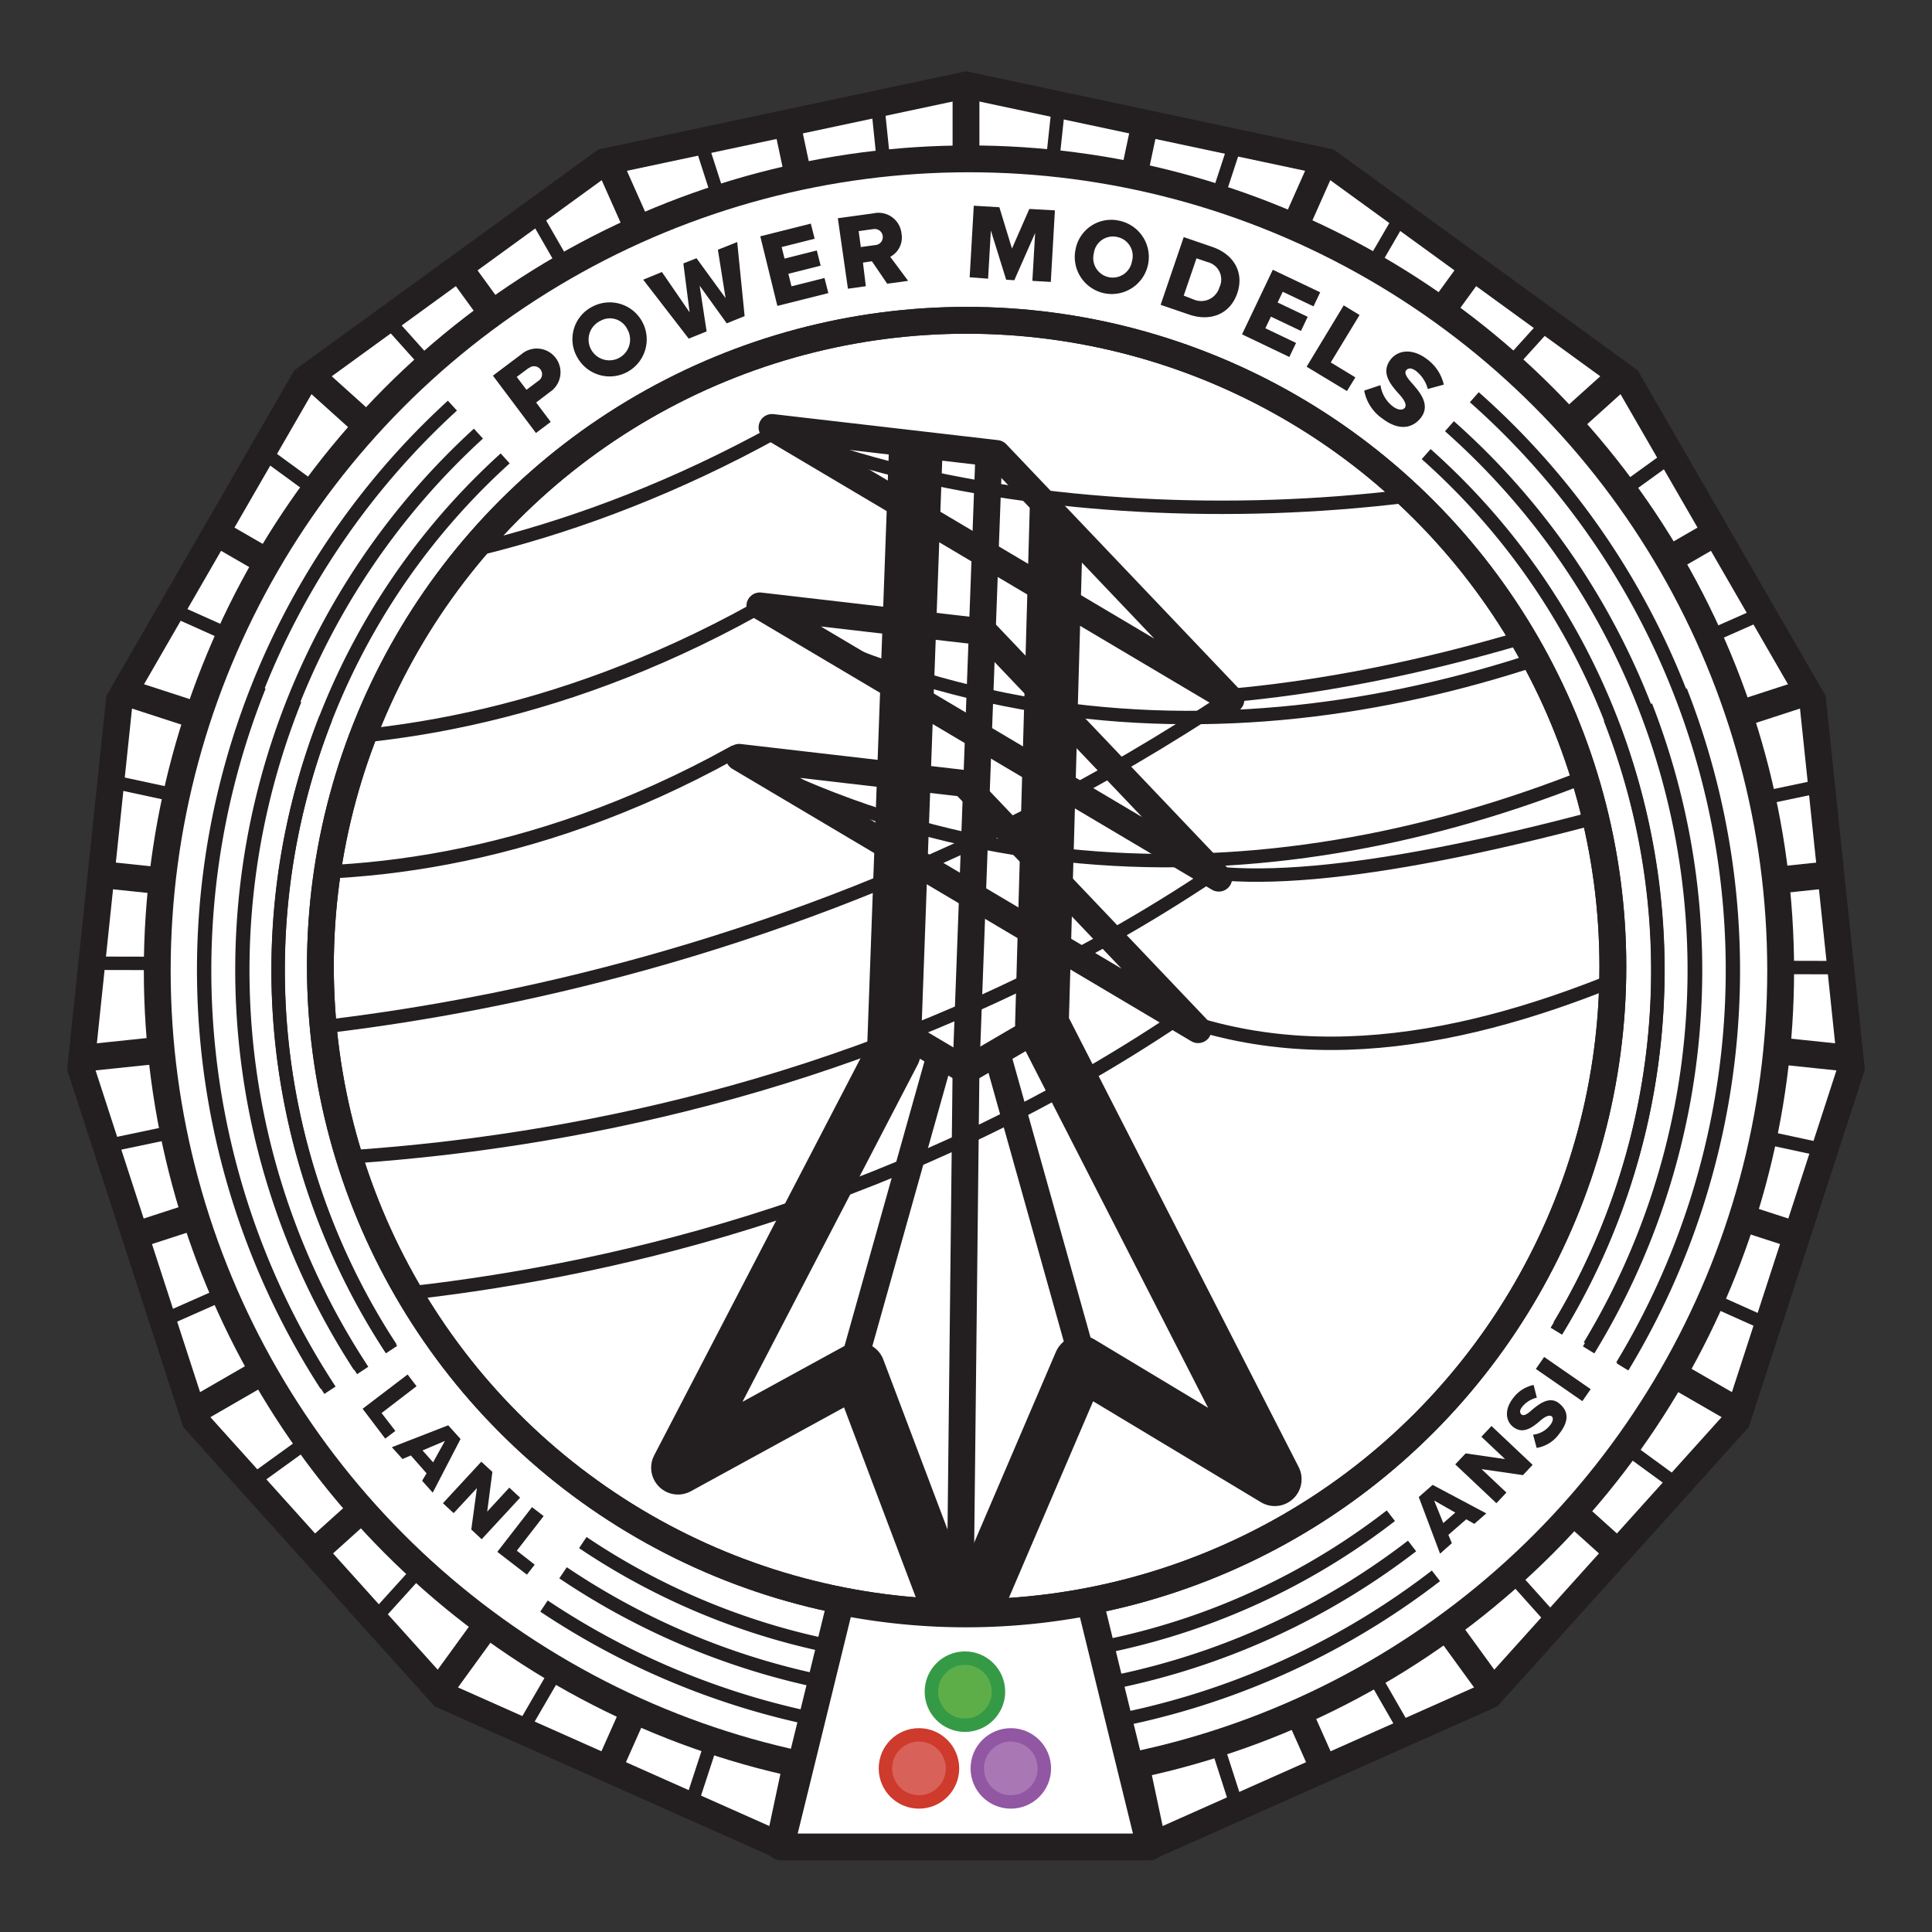 <svg xmlns="http://www.w3.org/2000/svg" xmlns:xlink="http://www.w3.org/1999/xlink" viewBox="0 0 216 216"><rect x="0" y="0" width="216" height="216" fill="#333333" stroke="none"/><defs><style>.cls-1,.cls-14,.cls-3{fill:#fff;}.cls-1,.cls-11,.cls-13,.cls-14,.cls-5,.cls-7,.cls-8,.cls-9{stroke:#231f20;}.cls-1,.cls-13,.cls-15,.cls-16,.cls-17,.cls-5,.cls-7,.cls-8{stroke-miterlimit:10;}.cls-1,.cls-14,.cls-5,.cls-8,.cls-9{stroke-width:3px;}.cls-11,.cls-13,.cls-2,.cls-5,.cls-7,.cls-8,.cls-9{fill:none;}.cls-4{clip-path:url(#clip-path);}.cls-11,.cls-14,.cls-5,.cls-7{stroke-linecap:round;}.cls-6{fill:#231f20;}.cls-13,.cls-15,.cls-16,.cls-17,.cls-7{stroke-width:1.5px;}.cls-11,.cls-14,.cls-9{stroke-linejoin:round;}.cls-10{clip-path:url(#clip-path-2);}.cls-11{stroke-width:6px;}.cls-12{clip-path:url(#clip-path-3);}.cls-15{fill:#d86259;stroke:#ce3a2c;}.cls-16{fill:#a977b4;stroke:#9157a3;}.cls-17{fill:#5dae49;stroke:#349a46;}</style><clipPath id="clip-path"><polygon class="cls-1" points="108 9.5 67.52 18.11 34.04 42.43 13.35 78.27 9.03 119.43 21.81 158.78 49.5 189.54 87.31 206.37 128.69 206.37 166.5 189.54 194.19 158.78 206.97 119.43 202.65 78.27 181.96 42.43 148.48 18.11 108 9.5"/></clipPath><clipPath id="clip-path-2"><path class="cls-2" d="M137.62,78.23l-10.34,38.91,26,52c-1.1.44-46,27.08-46,27.08L71.36,166.24l4-18.5,11-100-.27.14,25.11,2.91,26.2,27.54Z"/></clipPath><clipPath id="clip-path-3"><circle class="cls-2" cx="108.07" cy="108.06" r="72.25"/></clipPath></defs><title>Power Models</title><g id="Layer_5" data-name="Layer 5"><polygon class="cls-3" points="108 9.5 67.52 18.11 34.04 42.43 13.35 78.27 9.03 119.43 21.81 158.78 49.5 189.54 87.31 206.37 128.69 206.37 166.5 189.54 194.19 158.78 206.97 119.43 202.65 78.27 181.96 42.43 148.48 18.11 108 9.5"/><g class="cls-4"><line class="cls-5" x1="108" y1="-0.41" x2="108" y2="27.2"/><line class="cls-5" x1="85.47" y1="1.95" x2="91.21" y2="28.96"/><line class="cls-5" x1="63.93" y1="8.95" x2="75.16" y2="34.18"/><line class="cls-5" x1="44.31" y1="20.28" x2="60.54" y2="42.62"/><line class="cls-5" x1="27.48" y1="35.44" x2="48" y2="53.91"/><line class="cls-5" x1="14.17" y1="53.76" x2="38.08" y2="67.57"/><line class="cls-5" x1="4.95" y1="74.45" x2="31.21" y2="82.99"/><line class="cls-5" x1="0.24" y1="96.61" x2="27.7" y2="99.5"/><line class="cls-5" x1="0.24" y1="119.26" x2="27.7" y2="116.38"/><line class="cls-5" x1="4.95" y1="141.42" x2="31.21" y2="132.89"/><line class="cls-5" x1="14.17" y1="162.11" x2="38.08" y2="148.3"/><line class="cls-5" x1="27.48" y1="180.44" x2="48" y2="161.96"/><line class="cls-5" x1="44.31" y1="195.59" x2="60.54" y2="173.25"/><line class="cls-5" x1="63.93" y1="206.92" x2="75.16" y2="181.69"/><line class="cls-5" x1="85.47" y1="213.92" x2="91.21" y2="186.91"/><line class="cls-5" x1="108" y1="216.28" x2="108" y2="188.67"/><line class="cls-5" x1="130.53" y1="213.92" x2="124.79" y2="186.91"/><line class="cls-5" x1="152.07" y1="206.92" x2="140.84" y2="181.69"/><line class="cls-5" x1="171.69" y1="195.59" x2="155.46" y2="173.25"/><line class="cls-5" x1="188.52" y1="180.44" x2="168" y2="161.96"/><line class="cls-5" x1="201.83" y1="162.11" x2="177.92" y2="148.3"/><line class="cls-5" x1="211.05" y1="141.42" x2="184.79" y2="132.89"/><line class="cls-5" x1="215.76" y1="119.26" x2="188.3" y2="116.38"/><line class="cls-5" x1="215.76" y1="96.61" x2="188.3" y2="99.5"/><line class="cls-5" x1="211.05" y1="74.45" x2="184.79" y2="82.99"/><line class="cls-5" x1="201.83" y1="53.76" x2="177.92" y2="67.57"/><line class="cls-5" x1="188.52" y1="35.44" x2="168" y2="53.91"/><line class="cls-5" x1="171.69" y1="20.28" x2="155.46" y2="42.62"/><line class="cls-5" x1="152.07" y1="8.95" x2="140.84" y2="34.18"/><line class="cls-5" x1="130.53" y1="1.95" x2="124.79" y2="28.96"/><circle class="cls-6" cx="108" cy="107.94" r="1.68"/><line class="cls-7" x1="96.94" y1="0.15" x2="99.76" y2="27.62"/><line class="cls-7" x1="74.78" y1="4.81" x2="83.24" y2="31.09"/><line class="cls-7" x1="54.06" y1="13.97" x2="67.81" y2="37.91"/><line class="cls-7" x1="35.7" y1="27.24" x2="54.13" y2="47.8"/><line class="cls-7" x1="20.5" y1="44.03" x2="42.8" y2="60.32"/><line class="cls-7" x1="9.13" y1="63.62" x2="34.32" y2="74.91"/><line class="cls-7" x1="2.07" y1="85.14" x2="29.07" y2="90.95"/><line class="cls-7" x1="-0.35" y1="107.67" x2="27.26" y2="107.73"/><line class="cls-7" x1="1.96" y1="130.2" x2="28.98" y2="124.53"/><line class="cls-7" x1="8.91" y1="151.76" x2="34.16" y2="140.59"/><line class="cls-7" x1="20.19" y1="171.4" x2="42.56" y2="155.23"/><line class="cls-7" x1="35.3" y1="188.27" x2="53.83" y2="167.8"/><line class="cls-7" x1="53.59" y1="201.63" x2="67.46" y2="177.76"/><line class="cls-7" x1="74.26" y1="210.9" x2="82.86" y2="184.66"/><line class="cls-7" x1="96.41" y1="215.66" x2="99.36" y2="188.21"/><line class="cls-7" x1="119.06" y1="215.72" x2="116.24" y2="188.25"/><line class="cls-7" x1="141.22" y1="211.07" x2="132.76" y2="184.78"/><line class="cls-7" x1="161.94" y1="201.9" x2="148.19" y2="177.96"/><line class="cls-7" x1="180.3" y1="188.64" x2="161.87" y2="168.07"/><line class="cls-7" x1="195.5" y1="171.84" x2="173.2" y2="155.56"/><line class="cls-7" x1="206.87" y1="152.25" x2="181.68" y2="140.96"/><line class="cls-7" x1="213.93" y1="130.73" x2="186.93" y2="124.92"/><line class="cls-7" x1="216.35" y1="108.21" x2="188.74" y2="108.14"/><line class="cls-7" x1="214.04" y1="85.67" x2="187.02" y2="91.35"/><line class="cls-7" x1="207.09" y1="64.11" x2="181.84" y2="75.28"/><line class="cls-7" x1="195.81" y1="44.47" x2="173.44" y2="60.64"/><line class="cls-7" x1="180.7" y1="27.6" x2="162.17" y2="48.07"/><line class="cls-7" x1="162.41" y1="14.24" x2="148.54" y2="38.12"/><line class="cls-7" x1="141.74" y1="4.97" x2="133.14" y2="31.21"/><line class="cls-7" x1="119.59" y1="0.21" x2="116.64" y2="27.66"/><circle class="cls-6" cx="108" cy="107.94" r="1.68"/></g><polygon class="cls-8" points="108 9.5 67.52 18.11 34.04 42.43 13.35 78.27 9.03 119.43 21.81 158.78 49.5 189.54 87.31 206.37 128.69 206.37 166.5 189.54 194.19 158.78 206.97 119.43 202.65 78.27 181.96 42.43 148.48 18.11 108 9.5"/><circle class="cls-1" cx="108.33" cy="108.51" r="90.75"/><path class="cls-6" d="M55.11,42l3.2-2.41a2.65,2.65,0,1,1,3.18,4.23L59.94,45l1.63,2.17-1.65,1.24Zm4-.86-1.34,1,1.09,1.44,1.33-1a.87.87,0,0,0,.23-1.28A.89.89,0,0,0,59.14,41.15Z"/><path class="cls-6" d="M66.22,34.29A4.14,4.14,0,1,1,64.57,40,4.07,4.07,0,0,1,66.22,34.29Zm.91,1.58a2.32,2.32,0,1,0,3,.93A2.16,2.16,0,0,0,67.13,35.87Z"/><path class="cls-6" d="M78.22,31.94,79,37.05l-2,.81-5.09-6.59L74,30.41l3.1,4.51-.7-5.47,1.47-.58,3.25,4.46-.86-5.41,2.16-.86.83,8.28-2,.81Z"/><path class="cls-6" d="M85,26.42,90.65,25l.43,1.69-3.69.93.32,1.29L91.32,28l.43,1.7-3.61.91.35,1.4,3.69-.93.43,1.69-5.7,1.43Z"/><path class="cls-6" d="M97.48,29.21l-1,.15L96.8,32l-2,.28L93.67,24.4l4-.55a2.58,2.58,0,0,1,3.12,2.26,2.44,2.44,0,0,1-1.26,2.6l2,2.69-2.34.32Zm.09-3.59L96,25.84l.24,1.78,1.62-.22a.9.9,0,1,0-.24-1.78Z"/><path class="cls-6" d="M115.73,26.05l-2.33,5.28-.91-.06-1.71-5.5-.31,5.39L108.41,31l.46-8,2.86.17,1.41,4.62,1.94-4.43,2.86.16-.46,8-2.06-.12Z"/><path class="cls-6" d="M125.24,24.7a4.14,4.14,0,1,1-5,3.22A4.06,4.06,0,0,1,125.24,24.7Zm-.36,1.79a2.15,2.15,0,0,0-2.59,1.84,2.18,2.18,0,1,0,4.27.86A2.16,2.16,0,0,0,124.88,26.49Z"/><path class="cls-6" d="M132.34,26.51l3.18,1.09c2.39.81,3.61,2.83,2.81,5.18s-3,3.2-5.38,2.39l-3.19-1.09Zm1.18,7a2.12,2.12,0,0,0,2.81-1.38A2,2,0,0,0,135,29.3l-1.23-.42-1.43,4.17Z"/><path class="cls-6" d="M142.3,30.16l5.3,2.52-.75,1.57-3.44-1.63-.57,1.2,3.36,1.6L145.45,37l-3.36-1.6-.62,1.3,3.43,1.64-.75,1.57-5.29-2.53Z"/><path class="cls-6" d="M150.23,34.14,152,35.22l-3.22,5.3,2.75,1.67-.94,1.53L146.08,41Z"/><path class="cls-6" d="M154.34,43.06a3.62,3.62,0,0,0,1.4,2.39c.56.42,1.09.44,1.32.14s0-.82-.6-1.48c-.89-1-2.16-2.38-1-3.9.81-1.07,2.42-1.31,4.06-.07A4.89,4.89,0,0,1,161.42,43l-1.79.49a3.81,3.81,0,0,0-1.3-2c-.55-.41-.92-.35-1.13-.07s.05.75.66,1.42c.88,1,2.1,2.42,1,3.86-1,1.28-2.56,1.42-4.27.12a4.88,4.88,0,0,1-2.07-3.15Z"/><polyline class="cls-9" points="110.52 51.71 108 119.68 107.33 180.49"/><polygon class="cls-9" points="133.95 115.12 107.75 87.58 82.64 84.67 133.95 115.12"/><polygon class="cls-9" points="136.26 98.18 110.06 70.65 84.95 67.74 136.26 98.18"/><polygon class="cls-9" points="137.62 78.23 111.42 50.7 86.31 47.79 137.62 78.23"/><line class="cls-9" x1="111.23" y1="116.94" x2="120.5" y2="150.01"/><line class="cls-9" x1="105.36" y1="117.07" x2="95.53" y2="152.07"/><polyline class="cls-9" points="116.91 114.47 108 119.68 99.21 114.47"/><g class="cls-10"><polyline class="cls-11" points="118.26 52.19 116.49 114.5 142.52 165.38 120.81 152.32 107.45 183.5 95.95 153.06 75.8 164.09 99.93 117.66 102.62 43.82"/></g><path class="cls-6" d="M45.57,153.67l1,1.31-3.91,3,1.54,2-1.13.86-2.53-3.34Z"/><path class="cls-6" d="M47.69,164.72l-1.76-2-.93.4-1.19-1.32,6.3-2.45,1.38,1.53-3.11,6-1.19-1.33Zm-.45-2.56,1.18,1.33,1.32-2.39Z"/><path class="cls-6" d="M53.32,166.37l-2.6,2.8-1.2-1.11,4.29-4.64,1.24,1.14L54.47,169l2.47-2.68,1.21,1.12-4.3,4.65L52.69,171Z"/><path class="cls-6" d="M59.48,168.5l1.3,1-3,3.87,2,1.56-.87,1.12L55.6,173.5Z"/><path class="cls-6" d="M163.93,169.86l-2,1.74.39.93L161,173.7l-2.38-6.33,1.55-1.36,6,3.19-1.34,1.17Zm-2.57.42,1.34-1.17-2.36-1.35Z"/><path class="cls-6" d="M165.64,164.25l2.78,2.62-1.12,1.19-4.6-4.34,1.16-1.23,4.41.64-2.65-2.5,1.13-1.2,4.6,4.34-1.08,1.15Z"/><path class="cls-6" d="M171.4,160.4a2.82,2.82,0,0,0,1.91-1.07c.35-.44.38-.86.14-1s-.65,0-1.18.45c-.81.69-1.93,1.67-3.1.75-.84-.66-1-1.94,0-3.22a3.83,3.83,0,0,1,2.29-1.47l.36,1.42a3,3,0,0,0-1.62,1c-.34.42-.3.72-.08.89s.59,0,1.13-.5c.82-.68,2-1.63,3.08-.74s1.08,2,0,3.38a3.85,3.85,0,0,1-2.53,1.59Z"/><path class="cls-6" d="M171.71,153.05l.93-1.34,5.2,3.6-.93,1.34Z"/><g class="cls-12"><path class="cls-13" d="M5,62.61s36.76,10.53,81.85-14.4c30.66,12.56,80.64,11.16,109.55-3.86"/><path class="cls-13" d="M14.41,116.1s63.09,2.1,123.42-38.37C173.7,74.42,210,57,237.26,40.85"/><path class="cls-13" d="M2.48,78.61s36.76,14.53,81.85-10.4C124.05,89.13,165,79.37,193.88,64.35"/><path class="cls-13" d="M7.74,128.94s67.63,9.13,128-31.34C161.08,100.4,225.44,78,254.35,63"/><path class="cls-13" d="M0,91.61s36.76,17.53,81.85-7.4c39.72,20.92,80.64,11.16,109.55-3.86"/><path class="cls-13" d="M5.24,144.94s66.19,9.35,126.52-31.12c36,12.68,77.71-20.6,106.62-35.61"/></g><path class="cls-13" d="M36.89,155.43A85.58,85.58,0,0,1,29,76.71"/><path class="cls-13" d="M160.54,176.18a85.52,85.52,0,0,1-99.72,3.38"/><path class="cls-13" d="M187.89,77.24a85.64,85.64,0,0,1-6.48,75.59"/><path class="cls-13" d="M40.55,153.22a81.3,81.3,0,0,1-7.56-75"/><path class="cls-13" d="M157.87,172.84a81.22,81.22,0,0,1-94.92,3"/><path class="cls-13" d="M184,78.92a81.3,81.3,0,0,1-6.39,72"/><path class="cls-13" d="M43.77,150.89a77.24,77.24,0,0,1-7.35-70.6"/><path class="cls-13" d="M155.5,169.46a77.17,77.17,0,0,1-90.34,3"/><path class="cls-13" d="M180,80.31a77.24,77.24,0,0,1-6,68.52"/><path class="cls-13" d="M164.83,44.41A85.47,85.47,0,0,1,181.34,152.7"/><path class="cls-13" d="M36.46,154.85A85.49,85.49,0,0,1,50.58,45.35"/><path class="cls-13" d="M162.05,47.65a81.21,81.21,0,0,1,15.66,102.81"/><path class="cls-13" d="M40.19,152.74A81.22,81.22,0,0,1,53.49,48.48"/><path class="cls-13" d="M159.45,50.77a77.16,77.16,0,0,1,14.88,97.44"/><path class="cls-13" d="M43.7,150.69A77.13,77.13,0,0,1,56.48,51.25"/><circle class="cls-8" cx="108.07" cy="108.06" r="72.25"/><circle class="cls-8" cx="108.07" cy="108.06" r="72.25"/><path class="cls-14" d="M105.16,180.38A72.44,72.44,0,0,1,94,179.06c-2.37,9.68-5.07,20.7-6.73,27.43h41.31c-.83-3.36-1.91-7.78-3.09-12.57s-2.44-10-3.63-14.83A72.16,72.16,0,0,1,105.16,180.38Z"/><circle class="cls-15" cx="102.74" cy="197.71" r="3.75"/><circle class="cls-16" cx="113.01" cy="197.71" r="3.75"/><circle class="cls-17" cx="107.88" cy="189.13" r="3.75"/></g></svg>